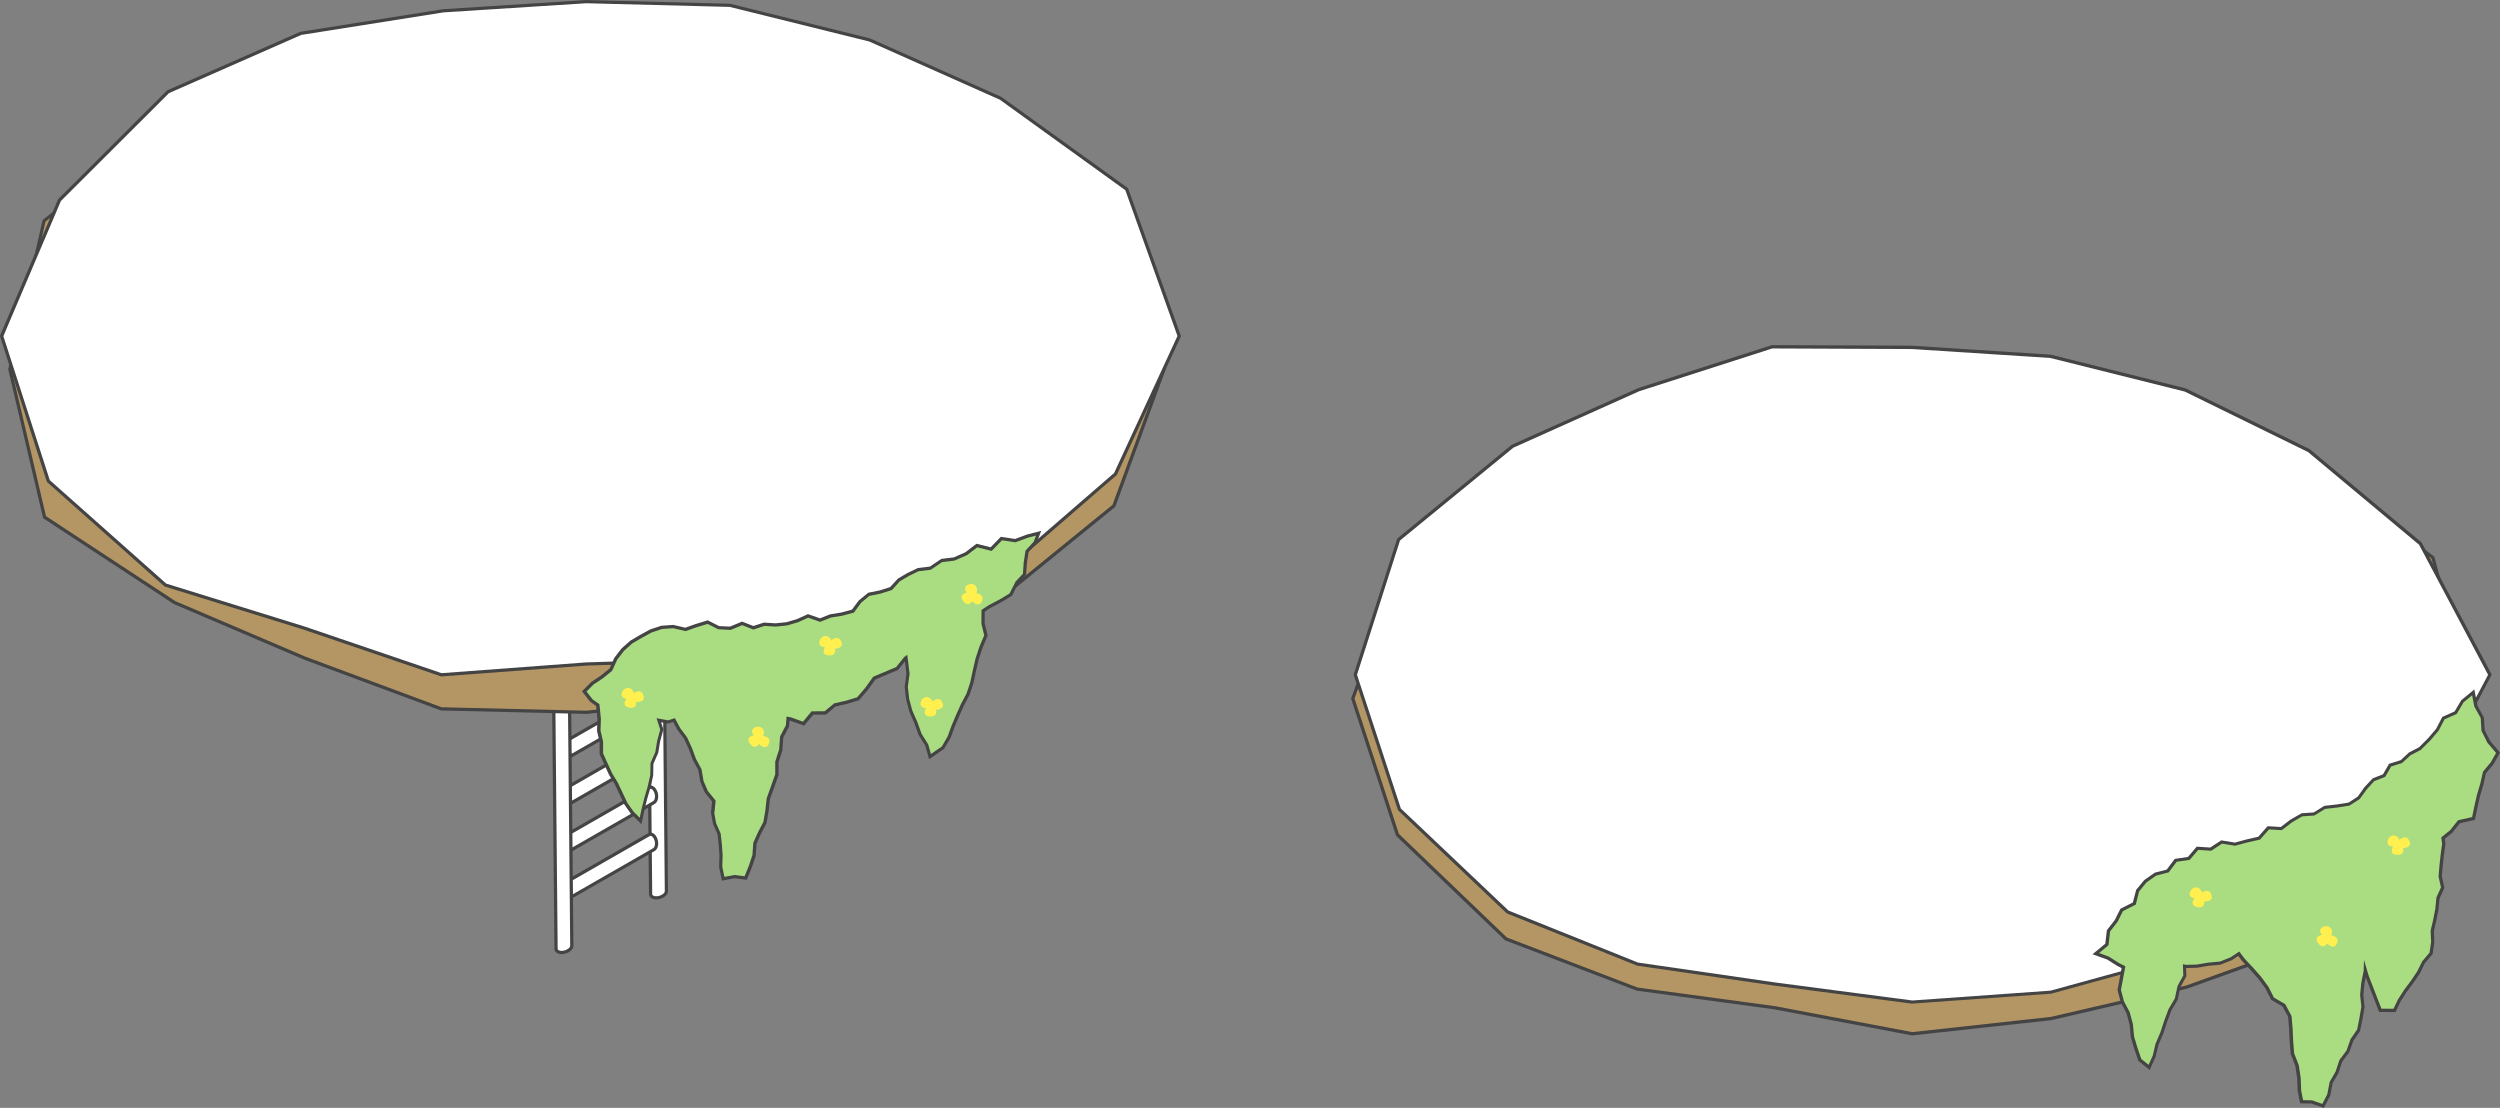 <?xml version="1.0" encoding="UTF-8"?><svg id="_レイヤー_2" xmlns="http://www.w3.org/2000/svg" viewBox="0 0 614.75 272.43"><rect x="0" y="0" width="614.75" height="272.43" fill="#808080" stroke="none"/><defs><style>.cls-1{fill:#444;}.cls-2{fill:#fff050;}.cls-3{fill:#fff;}.cls-4{fill:#b49664;}.cls-5{fill:#aadc82;}</style></defs><g id="TOP"><g id="KV"><g id="_土台とキャラ上"><polygon class="cls-4" points="570.2 231.05 537.69 242.72 504.34 250.46 470.18 254.2 436.41 247.81 402.52 243.21 370.28 230.86 343.62 205.27 332.64 171.78 344.5 138.98 371.76 115.27 402.67 100.8 435.9 92.23 470.18 93.73 504.58 91.44 538.06 99.65 568.75 115.02 598.24 137.09 607.7 171.78 598.35 206.56 570.2 231.05"/><path class="cls-1" d="M470.18,254.6s-.05,0-.07,0l-33.77-6.39-33.86-4.6-32.34-12.37c-.05-.02-.1-.05-.13-.08l-26.66-25.58s-.08-.1-.1-.16l-10.98-33.5c-.03-.08-.03-.18,0-.26l11.85-32.8c.02-.06.06-.12.11-.17l27.27-23.71s.06-.04.09-.06l30.9-14.48,33.3-8.6s.08-.02.12-.01l34.28,1.51,34.35-2.29s.08,0,.12.01l33.49,8.21,30.77,15.4,29.55,22.11c.07.05.12.13.15.21l9.46,34.69c.02.07.02.14,0,.21l-9.34,34.78c-.02.08-.06.15-.12.2l-28.16,24.49s-.08.06-.13.07l-32.51,11.68-33.39,7.75-34.2,3.75s-.03,0-.04,0ZM370.5,230.51l32.17,12.32,33.8,4.58,33.74,6.38,34.1-3.74,33.3-7.73,32.39-11.64,28.01-24.36,9.28-34.56-9.4-34.45-29.38-21.99-30.62-15.33-33.34-8.16-34.33,2.29-34.27-1.5-33.17,8.56-30.78,14.43-27.15,23.6-11.77,32.57,10.91,33.27,26.53,25.46ZM570.2,231.05h0,0Z"/><polygon class="cls-3" points="569.92 224.72 537.08 234.97 504.25 244 470.18 246.41 436.41 241.97 402.62 237.06 370.72 224.24 344.12 199.03 333.27 165.93 343.92 132.67 371.94 109.73 402.95 95.83 435.74 85.28 470.18 85.42 504.28 87.63 537.39 95.92 567.78 110.84 595.16 133.69 612.27 165.93 595.19 198.18 569.92 224.72"/><path class="cls-1" d="M470.21,246.81l-33.86-4.44-33.79-4.91-31.99-12.84s-.09-.05-.13-.08l-26.6-25.22s-.08-.1-.1-.17l-10.85-33.1c-.03-.08-.03-.17,0-.25l10.65-33.26c.02-.07.07-.14.13-.19l28.02-22.94s.06-.04.09-.06l31.01-13.91,32.84-10.56s.08-.04.12-.02l34.44.14,34.12,2.21,33.18,8.29,30.48,14.95,27.46,22.9s.07.07.1.12l17.1,32.24c.06.12.06.26,0,.37l-17.08,32.25s-.04.06-.06.09l-25.26,26.54s-.11.09-.17.11l-32.84,10.25-32.84,9.03-34.14,2.43ZM370.94,223.9l31.83,12.79,33.7,4.89,33.77,4.44,33.99-2.42,32.75-9.01,32.73-10.21,25.15-26.43,16.96-32.02-16.97-31.98-27.32-22.8-30.32-14.87-33.03-8.25-34.03-2.2-34.35-.14-32.73,10.52-30.92,13.87-27.89,22.83-10.57,33.02,10.78,32.88,26.47,25.09ZM569.92,224.72h0,0Z"/><polygon class="cls-5" points="612.01 182.48 610.59 179.7 610.38 176.45 608.83 173.72 608.16 170.27 605.48 172.48 603.84 175.25 600.82 176.6 599.31 179.5 597.28 181.86 595.07 184.07 592.54 185.38 590.53 187.27 587.72 188.14 586.24 190.7 583.56 191.75 581.69 193.81 580.03 196.14 577.65 197.71 574.59 198.2 571.57 198.54 569.03 200.16 565.97 200.36 563.39 201.87 560.94 203.74 557.74 203.55 555.49 206.1 552.48 206.79 549.55 207.58 546.27 207.04 543.59 208.8 540.33 208.59 538.21 211.08 534.98 211.56 533.01 214.17 529.97 214.95 527.51 216.7 525.59 219.06 524.81 222.18 521.7 223.76 520.33 226.48 518.46 228.87 518.07 232.24 515.35 234.5 518.38 235.6 520.8 237.14 522.15 237.82 521.67 240.38 521.1 243.42 521.87 246.35 523.29 249.03 524.06 251.91 524.33 254.92 525.18 257.78 526.16 260.62 528.45 262.46 529.68 259.71 530.39 256.75 531.57 253.98 532.52 251.11 533.57 248.28 535.13 245.64 535.75 242.64 537.23 239.95 537.14 237.59 537.39 237.64 540.19 237.58 542.97 237.1 545.93 236.83 548.6 235.76 550.49 234.52 551.55 235.94 553.61 238.15 555.6 240.41 557.4 242.83 558.79 245.57 561.57 247.19 563.03 249.86 563.29 252.93 563.43 256.02 563.67 259.1 564.83 262.07 565.28 265.12 565.4 268.2 565.94 270.92 568.38 270.95 571.25 271.94 572.65 269.21 573.19 266.24 574.66 263.7 575.57 260.9 577.36 258.52 578.32 255.75 580 253.3 580.57 250.43 581.04 247.57 580.74 244.61 581.02 241.73 581.59 238.89 581.6 238.52 582.1 240.18 583.17 242.98 584.28 245.77 585.3 248.44 588.8 248.46 589.98 245.97 591.5 243.64 593.17 241.41 594.72 239.1 595.96 236.6 597.8 234.43 598.2 231.69 598.09 228.91 598.7 226.25 599.23 223.58 599.47 220.87 600.65 218.28 600.04 215.54 600.26 212.86 600.55 210.2 600.92 207.54 600.73 206.08 602.74 204.47 604.65 202.07 608.22 201.26 608.85 198.27 609.48 195.5 610.28 192.8 610.87 190.01 612.76 187.74 614.27 185.12 612.01 182.48"/><path class="cls-1" d="M571.44,272.43l-3.13-1.08-2.71-.03-.6-3.04-.13-3.15-.45-3.01-1.16-2.99-.24-3.08-.14-3.1-.25-2.97-1.36-2.5-2.78-1.62-1.45-2.85-1.76-2.37-1.97-2.23-2.06-2.2-.86-1.15-1.57,1.04-2.85,1.13-2.96.27-2.75.47-2.7.07.08,2.01-1.5,2.74-.65,3.07-1.56,2.64-1.02,2.76-.94,2.86-1.2,2.81-.69,2.9-1.46,3.29-2.79-2.24-1.01-2.95-.86-2.87-.29-3.09-.76-2.81-1.39-2.61-.83-3.1,1.01-5.4-1.08-.54-2.46-1.56-3.61-1.3,3.14-2.6.39-3.32,1.94-2.48,1.39-2.78,3.06-1.55.81-3.1,2-2.43,2.6-1.81,2.91-.74,1.98-2.64,3.24-.48,2.16-2.53,3.33.22,2.7-1.77,3.35.55,2.85-.77,2.9-.66,2.3-2.6,3.25.2,2.33-1.79,2.8-1.59,2.95-.2,2.63-1.62,3.01-.34,2.96-.47,2.25-1.48,1.61-2.27,2.05-2.2,2.54-1,1.49-2.58,2.87-.9,2.03-1.89,2.48-1.28,2.17-2.17,2.01-2.34,1.53-2.95,3.02-1.35,1.66-2.77,3.2-2.64.79,4.05,1.57,2.84.2,3.17,1.37,2.67,2.41,2.81-1.64,2.87-1.87,2.25-.57,2.69-.82,2.73-.62,2.75-.68,3.24-3.69.84-1.82,2.28-1.89,1.54.16,1.29-.38,2.71-.29,2.65-.21,2.6.62,2.82-1.2,2.65-.24,2.65-.53,2.71-.61,2.62.11,2.72-.42,2.93-1.92,2.26-1.18,2.42-1.58,2.35-1.68,2.25-1.5,2.31-1.27,2.67-4.03-.02-3.3-8.55-.3,1.52-.28,2.84.31,2.93-.49,2.91-.63,3.03-1.65,2.4-1,2.83-1.75,2.33-.89,2.73-1.46,2.55-.57,3.01-1.56,3.04ZM566.27,270.53l2.25.04,2.54.88,1.22-2.37.58-3.04,1.46-2.54.94-2.84,1.75-2.33.99-2.81,1.63-2.38.55-2.79.47-2.8-.3-2.91.28-2.96.58-2.88.09-2.76,1.2,4.02,3.09,7.97,2.98.02,1.07-2.26,1.54-2.38,1.68-2.26,1.54-2.29,1.21-2.46,1.82-2.16.38-2.63-.12-2.76.63-2.71.52-2.66.27-2.8,1.12-2.46-.59-2.67.22-2.73.29-2.67.36-2.62-.2-1.63,2.18-1.76,1.94-2.44,3.46-.78.57-2.74.63-2.78.81-2.73.67-2.93,1.89-2.27,1.32-2.32-2.12-2.5-1.47-2.94-.2-3.17-1.55-2.77-.55-2.79-2.11,1.74-1.67,2.83-3,1.34-1.45,2.78-2.08,2.44-2.33,2.31-2.48,1.28-2.12,1.94-2.66.83-1.47,2.55-2.71,1.07-1.81,1.99-1.73,2.39-2.54,1.63-3.06.48-2.94.33-2.65,1.63-2.96.2-2.5,1.46-2.52,1.94-3.15-.19-2.21,2.5-3.13.71-3,.81-3.21-.52-2.66,1.75-3.2-.21-2.09,2.45-3.21.47-1.95,2.6-3.11.8-2.36,1.67-1.83,2.25-.8,3.21-3.16,1.6-1.31,2.61-1.84,2.37-.4,3.41-2.31,1.92,2.38.87,2.5,1.58,1.58.8-1.09,5.81.75,2.84,1.39,2.6.8,2.96.29,3.08.84,2.78.93,2.72,1.8,1.44,1.02-2.28.68-2.89,1.21-2.84.93-2.84,1.06-2.84,1.56-2.64.65-3.05,1.42-2.6-.1-2.76.75.16,2.71-.07,2.72-.47,2.94-.27,2.62-1.04,2.13-1.42,1.29,1.73,2.04,2.17,2,2.27,1.81,2.45,1.38,2.7,2.77,1.61,1.56,2.93.26,3.07.14,3.11.24,3,1.14,2.91.47,3.14.12,3.13.47,2.34Z"/><path class="cls-2" d="M587.19,206.52c.41-1.23,2.05-1.64,2.87,0,0,0,1.64-1.64,2.46.41.63,1.57-1.64,1.64-1.64,1.64,0,0,.55,1.64-1.23,1.64-2.46,0-1.23-2.05-1.23-2.05,0,0-1.79.04-1.23-1.64Z"/><path class="cls-2" d="M571.38,227.87c1.2-.49,2.58.48,1.88,2.17,0,0,2.31.17,1.3,2.13-.78,1.5-2.31-.17-2.31-.17,0,0-.88,1.49-2.05.14-1.61-1.86.75-2.27.75-2.27,0,0-1.21-1.33.44-2Z"/><path class="cls-2" d="M538.63,219.1c.58-1.16,2.26-1.34,2.84.39,0,0,1.85-1.4,2.38.74.41,1.64-1.85,1.4-1.85,1.4,0,0,.32,1.7-1.44,1.46-2.44-.34-.94-2.2-.94-2.2,0,0-1.78-.2-.99-1.79Z"/><path class="cls-3" d="M162.71,96.33l1.15,122.8c.01.68-.85,1.4-1.92,1.6-1.07.21-1.95-.18-1.96-.86l-1.15-122.79,3.88-.75Z"/><path class="cls-1" d="M161.38,221.18c-.54,0-1.02-.14-1.35-.41-.29-.23-.45-.55-.45-.9l-1.15-122.8c0-.19.13-.36.32-.4l3.88-.75c.12-.02.24,0,.33.08.09.08.15.19.15.31l1.15,122.8c.01.88-.97,1.76-2.25,2-.22.04-.43.06-.63.06ZM159.24,97.41l1.14,122.46c0,.11.05.2.16.29.27.22.79.29,1.33.18.95-.18,1.6-.78,1.6-1.21l-1.15-122.32-3.08.6Z"/><path class="cls-3" d="M158.83,97.08c.01.68.89,1.06,1.96.85,1.07-.2,1.93-.92,1.92-1.61-.01-.68-.89-1.06-1.96-.85-1.07.21-1.93.92-1.92,1.6Z"/><path class="cls-1" d="M160.23,98.39c-.54,0-1.02-.14-1.34-.41-.28-.23-.44-.55-.45-.9h0c-.01-.88.97-1.76,2.24-2,.79-.15,1.53-.03,1.99.34.28.23.44.55.45.9.02.88-.97,1.76-2.24,2-.22.04-.43.06-.64.06ZM159.23,97.07c0,.11.05.21.15.29.26.21.79.28,1.33.18.95-.18,1.6-.78,1.6-1.21,0-.11-.05-.21-.15-.29-.26-.21-.79-.28-1.33-.18-.95.18-1.6.78-1.6,1.2h0Z"/><path class="cls-3" d="M161.32,206.49c-.32-1.02-1.08-1.6-1.69-1.28l-20.48,11.75,1.17,3.71,20.48-11.75c.61-.32.84-1.41.52-2.43Z"/><path class="cls-1" d="M140.32,221.07s-.1,0-.15-.03c-.11-.04-.2-.14-.24-.25l-1.17-3.71c-.06-.18.02-.37.18-.47l20.48-11.75c.33-.17.69-.18,1.04-.04.54.22,1,.8,1.23,1.54h0c.39,1.22.07,2.5-.71,2.91l-20.47,11.74c-.06.04-.13.05-.2.05ZM139.62,217.15l.93,2.93,20.05-11.5c.39-.21.62-1.06.33-1.96-.2-.62-.53-.94-.77-1.05-.13-.05-.24-.05-.35,0l-20.19,11.58Z"/><path class="cls-3" d="M161.32,194.92c-.32-1.02-1.08-1.6-1.69-1.28l-20.48,11.75,1.17,3.71,20.48-11.75c.61-.32.84-1.41.52-2.43Z"/><path class="cls-1" d="M140.32,209.5s-.1,0-.15-.03c-.11-.04-.2-.14-.24-.25l-1.17-3.71c-.06-.18.02-.37.18-.47l20.48-11.75c.33-.17.69-.18,1.04-.04.54.22,1,.8,1.23,1.54h0c.39,1.22.07,2.49-.71,2.91l-20.47,11.74c-.06.04-.13.05-.2.05ZM139.62,205.57l.93,2.93,20.05-11.5c.39-.21.62-1.06.33-1.96-.2-.62-.53-.94-.77-1.05-.13-.05-.24-.05-.35,0l-20.19,11.58Z"/><path class="cls-3" d="M161.32,183.34c-.32-1.02-1.08-1.6-1.69-1.28l-20.48,11.75,1.17,3.71,20.48-11.75c.61-.32.84-1.41.52-2.43Z"/><path class="cls-1" d="M140.32,197.93s-.1,0-.15-.03c-.11-.04-.2-.14-.24-.25l-1.17-3.71c-.06-.18.02-.37.18-.47l20.48-11.75c.33-.17.69-.19,1.04-.04.54.22,1,.8,1.23,1.54h0c.39,1.22.07,2.5-.71,2.91l-20.47,11.74c-.06.04-.13.05-.2.05ZM139.62,194l.93,2.93,20.05-11.5c.39-.21.62-1.06.33-1.96-.19-.62-.53-.94-.77-1.05-.13-.05-.24-.05-.35,0l-20.19,11.58Z"/><path class="cls-3" d="M161.32,171.77c-.32-1.02-1.08-1.6-1.69-1.28l-20.48,11.75,1.17,3.71,20.48-11.75c.61-.32.84-1.41.52-2.43Z"/><path class="cls-1" d="M140.32,186.36s-.1,0-.15-.03c-.11-.04-.2-.14-.24-.25l-1.17-3.71c-.06-.18.02-.37.18-.47l20.48-11.75c.33-.17.69-.18,1.04-.04.54.22,1,.8,1.23,1.54h0c.39,1.22.07,2.5-.71,2.91l-20.47,11.74c-.06.04-.13.05-.2.05ZM139.62,182.43l.93,2.93,20.05-11.5c.39-.21.62-1.06.33-1.96-.2-.62-.53-.94-.77-1.05-.13-.05-.24-.05-.35,0l-20.19,11.58Z"/><path class="cls-3" d="M161.32,160.2c-.32-1.02-1.08-1.6-1.69-1.28l-20.48,11.75,1.17,3.71,20.48-11.75c.61-.32.84-1.41.52-2.43Z"/><path class="cls-1" d="M140.32,174.79s-.1,0-.15-.03c-.11-.04-.2-.14-.24-.25l-1.17-3.71c-.06-.18.02-.37.18-.47l20.48-11.75c.33-.17.69-.19,1.04-.04.54.22,1,.8,1.23,1.54h0c.39,1.22.07,2.49-.71,2.91l-20.47,11.74c-.06.04-.13.05-.2.05ZM139.62,170.86l.93,2.93,20.05-11.5c.39-.21.62-1.06.33-1.96-.2-.62-.53-.94-.77-1.05-.13-.05-.24-.05-.35,0l-20.19,11.58Z"/><path class="cls-3" d="M161.32,148.63c-.32-1.02-1.08-1.6-1.69-1.28l-20.48,11.75,1.17,3.71,20.48-11.75c.61-.32.84-1.41.52-2.43Z"/><path class="cls-1" d="M140.32,163.21s-.1,0-.15-.03c-.11-.04-.2-.14-.24-.25l-1.17-3.71c-.06-.18.02-.37.18-.47l20.48-11.75c.33-.17.69-.18,1.04-.04.54.22,1,.8,1.23,1.54h0c.39,1.22.07,2.5-.71,2.91l-20.47,11.74c-.06.04-.13.05-.2.05ZM139.62,159.29l.93,2.93,20.05-11.5c.39-.21.62-1.06.33-1.96-.2-.62-.53-.94-.77-1.05-.13-.05-.24-.05-.35,0l-20.19,11.58Z"/><path class="cls-3" d="M161.32,137.06c-.32-1.02-1.08-1.6-1.69-1.28l-20.48,11.75,1.17,3.71,20.48-11.75c.61-.32.84-1.41.52-2.43Z"/><path class="cls-1" d="M140.32,151.64s-.1,0-.15-.03c-.11-.04-.2-.14-.24-.25l-1.17-3.71c-.06-.18.02-.37.18-.47l20.48-11.75c.33-.17.69-.19,1.04-.04.54.22,1,.8,1.23,1.54h0c.39,1.22.07,2.5-.71,2.91l-20.47,11.74c-.06.04-.13.05-.2.05ZM139.62,147.72l.93,2.93,20.05-11.5c.39-.21.62-1.06.33-1.96-.2-.62-.53-.94-.77-1.05-.13-.05-.24-.05-.35,0l-20.19,11.58Z"/><path class="cls-3" d="M161.32,125.49c-.32-1.02-1.08-1.6-1.69-1.28l-20.48,11.75,1.17,3.71,20.48-11.75c.61-.32.84-1.41.52-2.43Z"/><path class="cls-1" d="M140.32,140.07s-.1,0-.15-.03c-.11-.04-.2-.14-.24-.25l-1.17-3.71c-.06-.18.02-.37.18-.47l20.48-11.75c.33-.17.69-.19,1.04-.04.54.22,1,.8,1.23,1.54.39,1.22.07,2.49-.71,2.91l-20.47,11.74c-.06.04-.13.05-.2.05ZM139.62,136.15l.93,2.93,20.05-11.5c.39-.21.62-1.06.33-1.96h0c-.19-.62-.53-.94-.77-1.05-.13-.05-.24-.05-.35,0l-20.19,11.58Z"/><path class="cls-3" d="M161.32,113.92c-.32-1.02-1.08-1.6-1.69-1.28l-20.48,11.75,1.17,3.71,20.48-11.75c.61-.32.84-1.41.52-2.43Z"/><path class="cls-1" d="M140.32,128.5s-.1,0-.15-.03c-.11-.04-.2-.14-.24-.25l-1.17-3.71c-.06-.18.02-.37.18-.47l20.48-11.75c.33-.17.69-.19,1.04-.04.54.22,1,.8,1.23,1.54h0c.39,1.22.07,2.5-.71,2.91l-20.47,11.74c-.06.04-.13.05-.2.05ZM139.62,124.58l.93,2.93,20.05-11.5c.39-.21.62-1.06.33-1.96-.2-.62-.53-.94-.77-1.05-.13-.05-.24-.05-.35,0l-20.19,11.58Z"/><path class="cls-3" d="M139.46,109.76l1.15,122.79c.01.68-.85,1.4-1.92,1.6-1.07.21-1.95-.17-1.96-.85l-1.15-122.8,3.88-.75Z"/><path class="cls-1" d="M138.12,234.62c-.53,0-1.01-.14-1.34-.4-.29-.23-.45-.55-.45-.9l-1.15-122.8c0-.19.13-.36.32-.4l3.88-.75c.11-.02.24,0,.33.08.09.08.15.19.15.31l1.15,122.79c.02.87-.97,1.75-2.24,2-.22.04-.44.06-.65.06ZM135.98,110.84l1.15,122.46c0,.11.05.2.15.29.26.21.79.28,1.33.18.92-.18,1.6-.78,1.6-1.2l-1.14-122.32-3.08.6Z"/><path class="cls-3" d="M135.58,110.51c.01.68.89,1.06,1.96.85,1.07-.21,1.93-.92,1.92-1.6-.01-.68-.89-1.06-1.96-.85-1.07.2-1.93.92-1.92,1.6Z"/><path class="cls-1" d="M136.97,111.82c-.54,0-1.02-.14-1.34-.41-.28-.23-.44-.55-.45-.9h0c-.01-.88.97-1.76,2.24-2,.79-.15,1.53-.02,1.99.34.28.23.44.55.45.9.02.88-.97,1.76-2.25,2-.22.04-.43.06-.64.06ZM135.98,110.51c0,.11.05.2.15.29.26.21.79.29,1.33.18.92-.18,1.61-.78,1.6-1.2,0-.11-.05-.21-.15-.29-.26-.21-.79-.28-1.33-.18-.95.18-1.6.78-1.6,1.21h0Z"/><polygon class="cls-4" points="245.21 147.72 214.28 164.84 179.42 171.3 144.18 175.17 108.51 174.31 75.02 161.87 42.9 148.16 10.96 127.16 2.42 90.77 10.86 54.3 41.21 30.47 74.15 16.96 109.13 11.56 144.17 7.38 179.33 10.84 214.12 17.21 246.41 31.73 276.57 55.03 286.25 90.77 273.92 124.39 245.21 147.72"/><path class="cls-1" d="M144.22,175.56l-35.73-.85s-.09,0-.13-.02l-33.49-12.44-32.14-13.72-32-21.02c-.09-.06-.15-.14-.17-.24L2.03,90.86c-.01-.06-.01-.12,0-.18l8.44-36.47c.02-.09.07-.17.14-.22l30.35-23.83s.06-.04.1-.06l32.94-13.51,35.07-5.42,35.06-4.19,35.24,3.46,34.82,6.38,32.38,14.55,30.24,23.35c.07.05.12.13.14.21l9.68,35.74c.02.08.02.16,0,.24l-12.34,33.62c-.03.07-.07.13-.12.17l-28.71,23.34s-.04.03-.06.04l-30.93,17.12s-.08.04-.12.04l-34.87,6.46-35.27,3.87ZM108.58,173.91l35.61.85,35.18-3.86,34.77-6.45,30.84-17.07,28.59-23.25,12.25-33.4-9.62-35.48-30.06-23.22-32.21-14.47-34.7-6.35-35.12-3.46-34.96,4.19-34.96,5.39-32.8,13.46-30.2,23.71L2.83,90.77l8.48,36.15,31.81,20.9,32.06,13.68,33.4,12.41ZM245.21,147.72h0,0Z"/><polygon class="cls-3" points="246.03 141.02 214.65 157.86 179.28 162.2 144.18 163.28 108.54 165.94 74.79 154.44 40.68 143.86 11.89 118.29 .4 82.64 14.64 49.18 41.34 22.55 73.95 8.2 109.02 2.65 144.17 .4 179.53 1.31 213.88 9.83 246.07 24.18 277.05 46.52 289.97 82.64 274.29 116.55 246.03 141.02"/><path class="cls-1" d="M108.54,166.34s-.09,0-.13-.02l-33.75-11.49-34.1-10.58c-.05-.02-.1-.04-.15-.08l-28.79-25.58c-.05-.05-.09-.11-.12-.18L.02,82.76c-.03-.09-.02-.19.01-.28l14.24-33.45s.05-.09.09-.13l26.69-26.63s.08-.06.12-.08l32.62-14.35s.06-.02.1-.03l35.06-5.55,35.2-2.25,35.39.91,34.44,8.53,32.26,14.37,31.05,22.38c.07.05.12.11.14.19l12.92,36.12c.04.1.03.21-.01.3l-15.68,33.91c-.02.05-.06.1-.1.13l-28.26,24.47s-.05.04-.07.05l-31.38,16.84s-.09.04-.14.04l-35.37,4.34-35.13,1.08-35.62,2.66s-.02,0-.03,0ZM40.88,143.51l34.03,10.55,33.68,11.47,35.56-2.65,35.11-1.08,35.26-4.33,31.28-16.78,28.16-24.38,15.58-33.69-12.82-35.85-30.88-22.26-32.12-14.31L179.43,1.7l-35.27-.9-35.12,2.25-34.97,5.54-32.5,14.3-26.59,26.53L.83,82.66l11.41,35.41,28.65,25.45ZM246.03,141.02h0,0Z"/><polygon class="cls-5" points="252.59 131.84 249.64 132.94 246.23 132.43 243.7 135.03 240.19 134.15 237.52 136.19 234.64 137.46 231.49 137.84 228.8 139.72 225.73 140.08 223.31 141.26 220.99 142.63 219.09 144.73 216.42 145.59 213.57 146.16 211.47 147.92 209.73 150.27 206.99 151.01 204.27 151.44 201.64 152.48 198.69 151.45 196.09 152.63 193.43 153.4 190.69 153.67 187.87 153.51 185.24 154.37 182.49 153.29 179.57 154.49 176.74 154.37 174.01 152.98 171.16 153.85 168.53 154.78 165.55 154.07 162.74 154.27 160.06 155.14 157.62 156.47 155.25 157.86 153.15 159.71 151.43 161.93 150.22 164.63 148.05 166.41 145.68 167.99 143.64 170.03 145.4 172.29 146.96 173.38 147.03 174.03 147.31 176.84 147.2 179.7 147.85 182.48 147.84 185.37 148.98 187.86 150.11 190.33 151.53 192.66 152.7 195.11 153.85 197.58 155.38 199.77 157.49 201.87 158.08 199.06 158.78 196.27 159.58 193.5 160.22 190.7 160.27 187.76 161.45 185.07 161.93 182.22 162.7 179.39 161.97 177.1 164.28 177.53 165.71 177.06 166.88 179.24 168.59 181.53 169.75 184.1 170.72 186.74 172.08 189.22 172.55 192.08 173.64 194.67 175.51 196.98 175.22 199.83 175.7 202.48 176.83 205.02 177.11 207.7 177.3 210.4 177.21 213.14 177.82 216.09 180.62 215.57 183.36 215.92 184.53 213.02 185.42 210.35 185.61 207.4 186.78 204.8 188.1 202.25 188.59 199.42 188.93 196.35 190 193.42 191.03 190.49 191.02 187.35 191.99 184.4 192.17 181.3 193.64 178.5 193.78 176.71 194.49 176.85 197.58 177.97 199.76 175.35 202.95 175.32 205.23 173.37 208.12 172.72 210.98 171.84 213.08 169.4 214.97 166.77 217.79 165.57 220.62 164.38 222.59 161.89 222.78 161.75 222.89 162.56 223.25 165.69 222.82 168.83 223.16 171.95 223.95 174.89 225.18 177.67 226.19 180.53 227.84 183.14 228.66 186.06 231.88 183.84 233.35 181.31 234.35 178.57 235.48 175.9 236.66 173.25 238.02 170.7 238.96 167.85 239.59 164.9 240.27 161.98 241.21 159.12 242.42 156.28 241.7 153.27 241.71 150.29 241.72 150.19 243.23 149.19 245.94 147.77 248.54 146.2 250 143.27 251.9 141.23 252.1 138.35 252.53 135.56 254.53 133.4 255.37 131.12 252.59 131.84"/><path class="cls-1" d="M177.51,216.55l-.69-3.33.09-2.84-.19-2.66-.28-2.6-1.1-2.48-.52-2.8.28-2.74-1.83-2.28-1.08-2.59-.49-2.89-1.32-2.42-1-2.69-1.15-2.54-1.66-2.22-1.04-1.94-1.21.4-1.75-.32.56,1.76-.81,2.95-.47,2.81-1.18,2.71-.05,2.86-.65,2.89-.81,2.79-.7,2.78-.73,3.52-2.64-2.62-1.58-2.25-2.35-4.98-1.4-2.29-2.32-5.09v-2.97s-.64-2.75-.64-2.75l.11-2.91-.33-3.22-1.5-1.07-1.98-2.54,2.29-2.29,2.43-1.63,2.07-1.69,1.17-2.62,1.77-2.3,2.15-1.91,2.43-1.43,2.45-1.34,2.75-.91,2.97-.21,2.92.69,2.52-.89,3.02-.92,2.8,1.42,2.65.12,2.99-1.23,2.77,1.09,2.57-.84,2.89.17,2.68-.27,2.59-.76,2.69-1.23,2.96,1.04,2.49-.99,2.81-.45,2.56-.7,1.66-2.24,2.35-1.92,2.85-.57,2.53-.81,1.92-2.1,2.32-1.36,2.57-1.23,2.97-.36,2.8-1.89,3.08-.37,2.83-1.25,2.74-2.1,3.48.87,2.51-2.58,3.51.53,2.9-1.08,3.52-.91-1.19,3.13-1.91,2.06-.41,2.67-.21,3-1.96,2.09-1.48,2.99-2.7,1.63-2.73,1.43-1.29.87-.02,2.86.74,3.04-1.26,2.97-.93,2.82-.67,2.89-.62,2.94-.95,2.89-1.39,2.61-1.17,2.62-1.13,2.67-.99,2.72-1.62,2.72-3.68,2.54-.96-3.4-1.62-2.56-1.05-2.94-1.21-2.76-.81-3-.35-3.17.42-3.19-.35-3.03-1.72,2.09-5.54,2.34-1.83,2.54-2.2,2.56-2.98.91-2.82.64-2.31,1.98-3.15.03-2.24,2.69-3.57-1.25-.15,1.5-1.43,2.72-.2,3.12-.94,2.89v3.14s-1.04,3-1.04,3l-1.08,2.94-.32,2.97-.53,2.97-1.33,2.55-1.12,2.52-.2,2.98-.9,2.67-1.29,3.2-2.98-.38-3.12.58ZM175.62,199.81l.47,2.6,1.13,2.57.29,2.68.19,2.71-.09,2.78.52,2.47,2.47-.46,2.5.31,1.05-2.61.87-2.6.22-3.04,1.17-2.61,1.31-2.51.47-2.77.34-3.04,2.1-5.89v-3.14s.96-2.96.96-2.96l.23-3.22,1.43-2.73.17-2.16,1.15.23,2.88,1.04,2.12-2.54,3.23-.03,2.34-1.94,2.89-.65,2.73-.83,2.02-2.35,1.93-2.7,5.66-2.39,1.99-2.48.74-.54.57,4.67-.43,3.2.34,3.02.78,2.88,1.21,2.73,1.03,2.89,1.65,2.64.67,2.37,2.68-1.85,1.42-2.45.97-2.68,1.14-2.69,1.19-2.66,1.37-2.57.91-2.79.62-2.9.68-2.93.95-2.89,1.17-2.75-.69-2.88.03-3.39,1.67-1.11,2.75-1.44,2.48-1.49,1.47-2.93,1.81-1.93.19-2.75.45-2.94,2.02-2.19.55-1.49-2.01.52-3.03,1.13-3.31-.5-2.55,2.62-3.55-.89-2.51,1.92-3.08,1.35-3.04.36-2.8,1.89-3,.36-2.36,1.15-2.24,1.32-1.93,2.14-2.78.89-2.79.57-2.03,1.7-1.75,2.39-2.87.78-2.76.44-2.68,1.07-2.94-1.03-2.45,1.11-2.72.8-2.81.28-2.8-.16-2.7.89-2.74-1.08-2.85,1.17-3.07-.17-2.59-1.31-2.69.82-2.72.96-3.03-.72-2.75.19-2.58.86-2.38,1.3-2.36,1.38-2.03,1.81-1.67,2.16-1.27,2.77-2.17,1.77-2.4,1.6-1.73,1.74,1.51,1.93,1.65,1.16.1.83.28,2.82-.1,2.85.64,2.74v2.89s2.23,4.89,2.23,4.89l1.39,2.29,2.34,4.96,1.5,2.13,1.54,1.53.44-2.09.71-2.81.81-2.78.63-2.78.07-3.01,1.18-2.69.45-2.75.75-2.76-.9-2.8,2.86.52,1.65-.54,1.33,2.48,1.67,2.24,1.2,2.64.99,2.67,1.37,2.55.48,2.86,1.04,2.45,1.94,2.39-.3,2.96Z"/><path class="cls-2" d="M201.59,157.47c.41-1.23,2.05-1.64,2.87,0,0,0,1.64-1.64,2.46.41.63,1.57-1.64,1.64-1.64,1.64,0,0,.55,1.64-1.23,1.64-2.46,0-1.23-2.05-1.23-2.05,0,0-1.79.04-1.23-1.64Z"/><path class="cls-2" d="M226.46,172.49c.41-1.23,2.05-1.64,2.87,0,0,0,1.64-1.64,2.46.41.63,1.57-1.64,1.64-1.64,1.64,0,0,.55,1.64-1.23,1.64-2.46,0-1.23-2.05-1.23-2.05,0,0-1.79.04-1.23-1.64Z"/><path class="cls-2" d="M185.78,178.81c1.2-.49,2.58.48,1.88,2.17,0,0,2.31.17,1.3,2.13-.78,1.5-2.31-.17-2.31-.17,0,0-.88,1.49-2.05.14-1.61-1.86.75-2.27.75-2.27,0,0-1.21-1.33.44-2Z"/><path class="cls-2" d="M238.18,143.71c1.2-.49,2.58.48,1.88,2.17,0,0,2.31.17,1.3,2.13-.78,1.5-2.31-.17-2.31-.17,0,0-.88,1.49-2.05.14-1.61-1.86.75-2.27.75-2.27,0,0-1.21-1.33.44-2Z"/><path class="cls-2" d="M153.04,170.05c.58-1.16,2.26-1.34,2.84.39,0,0,1.85-1.4,2.38.74.41,1.64-1.85,1.4-1.85,1.4,0,0,.32,1.7-1.44,1.46-2.44-.34-.94-2.2-.94-2.2,0,0-1.78-.2-.99-1.79Z"/></g></g></g></svg>